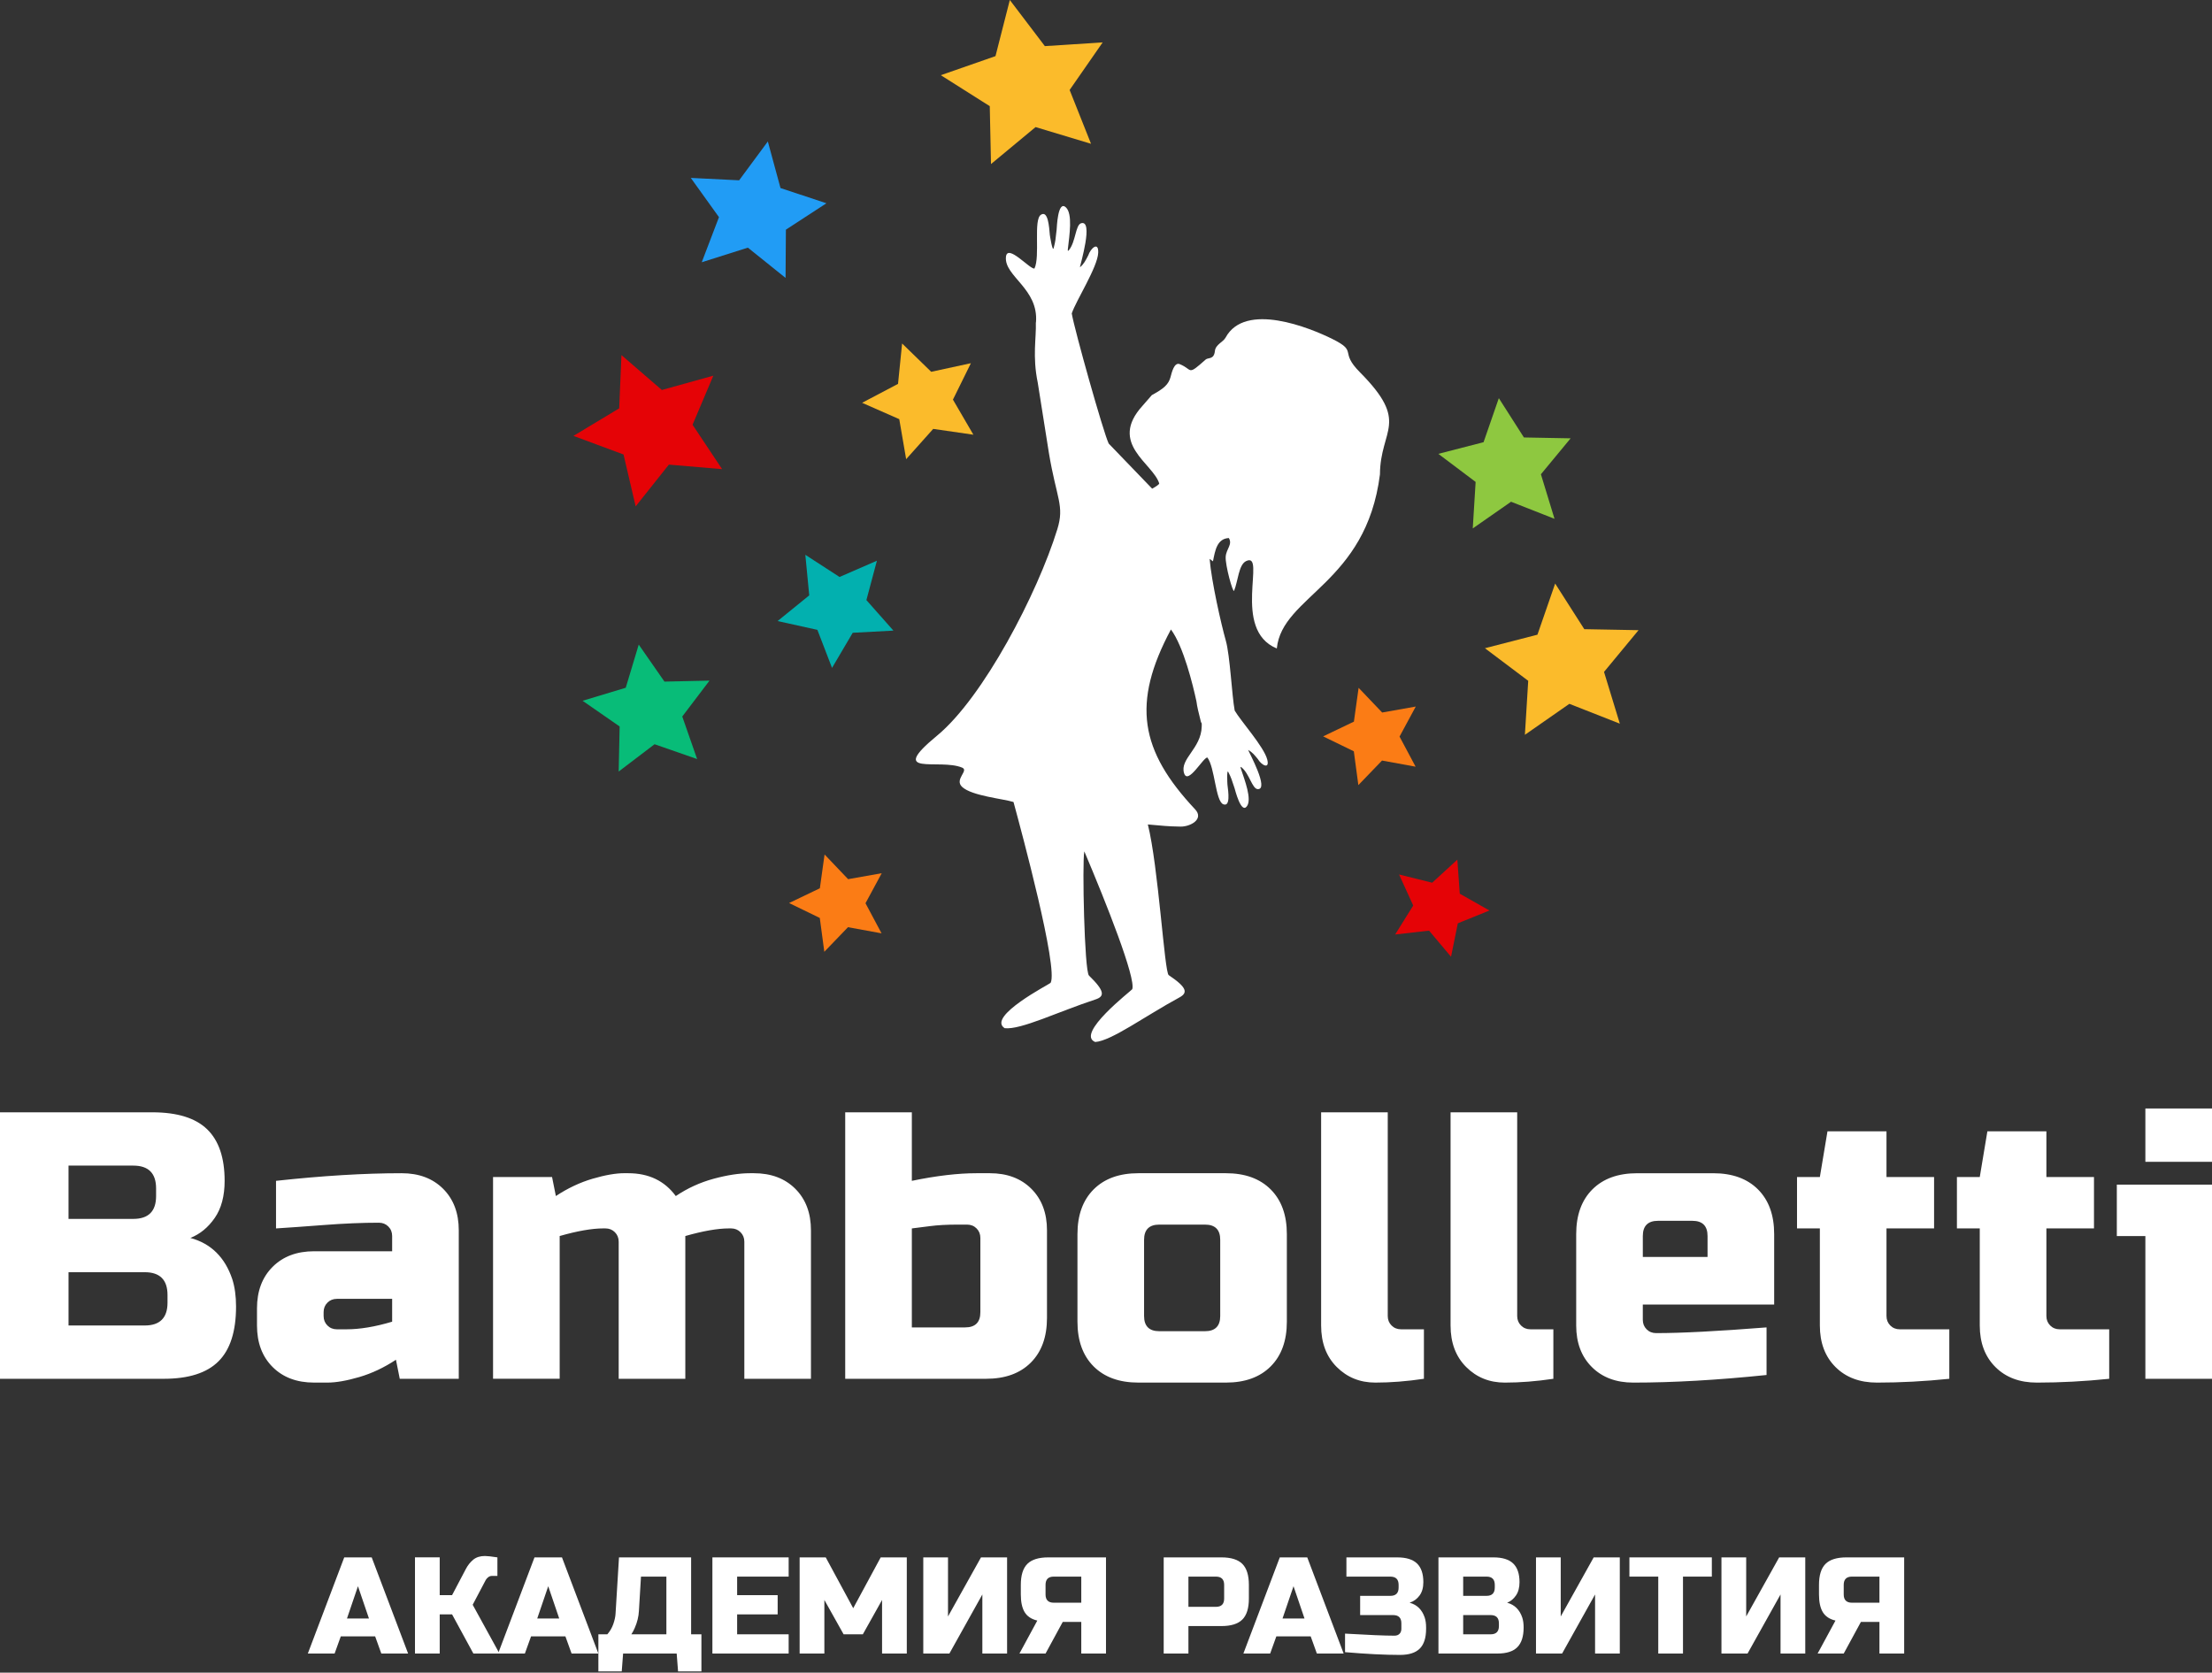 <?xml version="1.0" encoding="UTF-8"?> <svg xmlns="http://www.w3.org/2000/svg" width="320" height="242" viewBox="0 0 320 242" fill="none"><rect x="0" y="0" width="320" height="242" fill="#333333" stroke="none"/> <path d="M0 160.928H22.032C25.63 160.928 28.273 161.745 29.963 163.379C31.652 165.013 32.496 167.5 32.496 170.842C32.496 173.045 32.019 174.835 31.064 176.212C30.11 177.589 28.935 178.552 27.54 179.103C30.514 179.911 32.533 181.894 33.598 185.052C33.964 186.19 34.148 187.512 34.148 189.018C34.148 192.617 33.304 195.26 31.615 196.949C29.926 198.639 27.283 199.482 23.684 199.482H0V160.928ZM24.234 187.365C24.234 185.162 23.132 184.061 20.929 184.061H9.914V191.771H20.929C23.132 191.771 24.234 190.669 24.234 188.466V187.364V187.365ZM22.581 171.944C22.581 169.74 21.48 168.639 19.276 168.639H9.913V176.349H19.276C21.48 176.349 22.581 175.248 22.581 173.044V171.943V171.944ZM50.12 192.323C52.066 192.323 54.27 191.956 56.73 191.221V187.916H48.744C48.193 187.916 47.734 188.1 47.367 188.467C47 188.834 46.816 189.293 46.816 189.844V190.395C46.816 190.946 47 191.405 47.367 191.772C47.734 192.139 48.193 192.323 48.744 192.323H50.121H50.12ZM39.931 170.842C46.651 170.107 52.709 169.74 58.107 169.74C60.604 169.74 62.605 170.493 64.11 171.998C65.616 173.504 66.368 175.506 66.368 178.002V199.481H57.831L57.281 196.727C55.555 197.866 53.783 198.701 51.966 199.233C50.148 199.765 48.615 200.032 47.367 200.032H45.439C42.942 200.032 40.941 199.28 39.436 197.774C37.93 196.269 37.178 194.268 37.178 191.771V189.292C37.178 186.795 37.93 184.794 39.436 183.289C40.941 181.783 42.943 181.031 45.439 181.031H56.73V178.828C56.73 178.277 56.546 177.818 56.179 177.451C55.812 177.084 55.353 176.9 54.802 176.9C52.416 176.9 49.78 177.01 46.899 177.231C44.016 177.452 41.694 177.616 39.931 177.727V170.842ZM90.878 169.74C93.852 169.74 96.147 170.842 97.763 173.045C99.453 171.907 101.279 171.072 103.244 170.539C105.209 170.007 106.962 169.74 108.504 169.74H109.055C111.552 169.74 113.553 170.493 115.058 171.998C116.564 173.504 117.317 175.506 117.317 178.002V199.481H107.679V179.653C107.679 179.102 107.495 178.644 107.128 178.276C106.761 177.909 106.302 177.725 105.751 177.725H105.476C103.823 177.725 101.713 178.092 99.141 178.827V199.48H89.503V179.652C89.503 179.101 89.319 178.643 88.952 178.275C88.585 177.908 88.126 177.724 87.575 177.724H87.3C85.647 177.724 83.537 178.091 80.966 178.826V199.479H71.327V170.288H79.864L80.415 173.042C82.14 171.903 83.912 171.069 85.73 170.536C87.548 170.004 89.081 169.737 90.329 169.737H90.88L90.878 169.74ZM141.825 179.103C141.825 178.552 141.641 178.094 141.274 177.726C140.908 177.359 140.448 177.175 139.897 177.175H138.52C136.978 177.175 135.648 177.248 134.527 177.396C133.407 177.543 132.535 177.653 131.912 177.727V192.047H139.622C141.09 192.047 141.825 191.313 141.825 189.844V179.104V179.103ZM131.912 170.842C135.473 170.107 138.594 169.74 141.274 169.74H143.202C145.699 169.74 147.7 170.493 149.206 171.998C150.711 173.504 151.463 175.506 151.463 178.002V190.669C151.463 193.423 150.683 195.58 149.123 197.141C147.562 198.701 145.406 199.481 142.651 199.481H122.273V160.927H131.912V170.841V170.842ZM186.163 191.22C186.163 193.974 185.382 196.132 183.822 197.692C182.262 199.252 180.105 200.032 177.351 200.032H164.683C161.929 200.032 159.771 199.252 158.211 197.692C156.652 196.131 155.871 193.974 155.871 191.22V178.552C155.871 175.798 156.652 173.642 158.211 172.081C159.771 170.521 161.929 169.74 164.683 169.74H177.351C180.105 169.74 182.262 170.521 183.822 172.081C185.383 173.642 186.163 175.798 186.163 178.552V191.22ZM176.524 179.379C176.524 177.91 175.79 177.175 174.321 177.175H167.711C166.243 177.175 165.508 177.91 165.508 179.379V190.394C165.508 191.862 166.243 192.597 167.711 192.597H174.321C175.79 192.597 176.524 191.862 176.524 190.394V179.379ZM205.991 199.481C203.531 199.848 201.19 200.032 198.969 200.032C196.748 200.032 194.884 199.28 193.379 197.774C191.873 196.269 191.121 194.268 191.121 191.771V160.927H200.759V190.394C200.759 190.945 200.943 191.404 201.31 191.771C201.677 192.138 202.136 192.322 202.687 192.322H205.992V199.481H205.991ZM239.863 176.625C238.394 176.625 237.66 177.359 237.66 178.828V181.857H247.023V178.828C247.023 177.359 246.289 176.625 244.82 176.625H239.863ZM255.56 198.932C248.473 199.666 242.048 200.033 236.283 200.033C233.785 200.033 231.785 199.281 230.279 197.775C228.774 196.27 228.021 194.269 228.021 191.772V178.554C228.021 175.799 228.802 173.643 230.362 172.082C231.922 170.522 234.079 169.742 236.833 169.742H247.849C250.603 169.742 252.76 170.522 254.32 172.082C255.881 173.643 256.661 175.799 256.661 178.554V188.743H237.658V190.946C237.658 191.497 237.842 191.956 238.209 192.323C238.576 192.69 239.036 192.874 239.586 192.874C243.221 192.874 248.545 192.598 255.559 192.047V198.933L255.56 198.932ZM281.997 199.482C278.435 199.849 274.947 200.033 271.533 200.033C269.035 200.033 267.035 199.281 265.529 197.775C264.024 196.27 263.271 194.269 263.271 191.772V177.727H259.967V170.291H263.271L264.373 163.681H272.91V170.291H279.795V177.727H272.91V190.395C272.91 190.946 273.094 191.405 273.46 191.772C273.827 192.139 274.287 192.323 274.837 192.323H281.998V199.482H281.997ZM305.129 199.482C301.567 199.849 298.079 200.033 294.665 200.033C292.167 200.033 290.167 199.281 288.661 197.775C287.156 196.27 286.404 194.269 286.404 191.772V177.727H283.099V170.291H286.404L287.505 163.681H296.042V170.291H302.927V177.727H296.042V190.395C296.042 190.946 296.226 191.405 296.593 191.772C296.959 192.139 297.419 192.323 297.97 192.323H305.129V199.482ZM320 171.393V199.482H310.362V178.829H306.231V171.393H320ZM310.362 160.378H320V168.088H310.362V160.378ZM224.717 199.482C222.256 199.849 219.916 200.033 217.694 200.033C215.472 200.033 213.609 199.281 212.104 197.775C210.599 196.27 209.847 194.269 209.847 191.772V160.928H219.485V190.395C219.485 190.946 219.669 191.405 220.036 191.772C220.403 192.139 220.862 192.323 221.413 192.323H224.718V199.482H224.717Z" fill="white"></path> <path fill-rule="evenodd" clip-rule="evenodd" d="M111.08 20.467L112.911 27.206L119.554 29.409L113.692 33.227L113.644 40.209L108.192 35.83L101.519 37.942L104.01 31.417L99.934 25.74L106.926 26.087L111.08 20.467Z" fill="#219CF5"></path> <path fill-rule="evenodd" clip-rule="evenodd" d="M224.978 84.427L229.194 91.029L237.04 91.173L232.047 97.211L234.334 104.699L227.033 101.829L220.6 106.311L221.081 98.499L214.817 93.784L222.416 91.825L224.978 84.427Z" fill="#FBBB2B"></path> <path fill-rule="evenodd" clip-rule="evenodd" d="M216.828 57.606L220.458 63.291L227.216 63.416L222.916 68.616L224.885 75.062L218.598 72.591L213.058 76.451L213.472 69.724L208.078 65.662L214.621 63.976L216.828 57.606Z" fill="#8EC840"></path> <path fill-rule="evenodd" clip-rule="evenodd" d="M146.086 0L151.155 6.672L159.518 6.134L154.739 13.017L157.835 20.804L149.812 18.386L143.363 23.736L143.184 15.359L136.102 10.879L144.013 8.12L146.086 0Z" fill="#FBBB2B"></path> <path fill-rule="evenodd" clip-rule="evenodd" d="M210.827 124.374L211.177 129.3L215.473 131.731L210.897 133.585L209.914 138.422L206.737 134.643L201.831 135.202L204.444 131.012L202.396 126.52L207.187 127.711L210.827 124.374Z" fill="#E50306"></path> <path fill-rule="evenodd" clip-rule="evenodd" d="M119.287 123.624L122.694 127.198L127.555 126.335L125.208 130.678L127.531 135.035L122.675 134.145L119.25 137.702L118.595 132.808L114.155 130.65L118.606 128.514L119.287 123.624Z" fill="#FB7C15"></path> <path fill-rule="evenodd" clip-rule="evenodd" d="M92.403 93.259L96.124 98.614L102.642 98.471L98.7 103.664L100.85 109.819L94.693 107.675L89.503 111.622L89.64 105.104L84.282 101.387L90.524 99.503L92.403 93.259Z" fill="#08BC78"></path> <path fill-rule="evenodd" clip-rule="evenodd" d="M130.504 49.695L134.714 53.792L140.455 52.548L137.858 57.817L140.816 62.893L135.002 62.053L131.089 66.433L130.093 60.644L124.716 58.276L129.914 55.539L130.504 49.695Z" fill="#FBBB2B"></path> <path fill-rule="evenodd" clip-rule="evenodd" d="M126.859 81.124L125.338 86.82L129.245 91.235L123.358 91.55L120.366 96.63L118.248 91.127L112.492 89.853L117.07 86.137L116.504 80.269L121.452 83.476L126.859 81.124Z" fill="#02B0AF"></path> <path fill-rule="evenodd" clip-rule="evenodd" d="M89.903 51.378L95.747 56.423L103.193 54.352L100.189 61.454L104.465 67.876L96.763 67.221L91.959 73.261L90.203 65.754L82.96 63.064L89.576 59.08L89.903 51.378Z" fill="#E50306"></path> <path fill-rule="evenodd" clip-rule="evenodd" d="M169.392 91.074C163.688 101.743 164.918 108.596 172.889 117.091C174.228 118.518 172.195 119.62 170.769 119.592C168.586 119.55 168.525 119.481 166.054 119.283C167.577 125.324 168.451 140.662 169.071 141.08C171.746 142.876 171.861 143.637 170.617 144.312C165.654 147 160.775 150.602 158.436 150.755C155.529 149.579 163.696 143.311 163.799 143.115C164.343 141.527 160.058 130.702 156.868 123.184L156.854 123.252C156.551 124.823 156.869 140.494 157.537 141.143C159.847 143.388 159.824 144.158 158.478 144.599C153.115 146.356 147.669 149.026 145.34 148.757C142.691 147.08 151.848 142.375 151.985 142.201C153.138 140.14 147.753 120.195 146.619 116.032C145.085 115.557 140.608 115.15 139.198 113.86C137.995 112.76 140.22 111.49 139.191 111.06C135.885 109.675 128.235 112.477 135.572 106.422C142.238 100.919 150.082 85.882 152.957 76.574C154.018 73.139 152.843 72.172 151.736 65.512L150.125 55.357C149.335 51.536 149.933 48.88 149.85 46.652L149.87 46.646C150.279 41.762 145.258 39.977 145.524 37.175C145.716 35.164 149.041 39.036 149.652 38.846C150.5 37.08 149.469 31.795 150.585 31.071C151.62 30.399 151.772 32.807 151.877 34.009C151.88 34.047 152.265 36.519 152.426 35.9C152.715 34.787 152.671 34.801 152.859 33.225C152.886 32.998 153.006 28.925 154.187 29.993C155.21 30.918 154.705 34.051 154.489 35.979C154.464 36.198 154.441 36.423 154.624 36.204C155.634 34.986 155.574 32.526 156.411 32.295C158.23 31.79 156.279 38.256 156.228 38.676C156.829 38.173 157.05 37.67 157.428 36.958C157.778 35.901 158.944 34.884 158.873 36.566C158.785 38.654 155.672 43.468 155.045 45.349C155.434 47.69 159.63 62.618 160.391 64.175L166.677 70.7C167.222 70.402 167.635 70.132 167.703 69.955C166.803 67.014 160.311 64.185 165.281 58.712L166.631 57.164C168.408 56.202 169.049 55.607 169.338 54.548C169.487 54.003 169.843 52.349 170.669 52.685C172.604 53.469 171.686 54.444 174.421 52.017C174.789 51.692 175.619 52.071 175.754 50.781C175.853 49.835 176.947 49.493 177.293 48.853C180.129 43.602 189.524 47.442 192.739 49.038C196.523 50.916 193.671 50.773 196.724 53.848C204.032 61.208 199.673 62.015 199.631 68.634C197.628 84.477 185.475 86.18 184.71 93.818C178.078 91.11 183.279 79.753 180.276 81.175C179.182 81.693 179.114 84.033 178.533 85.462C178.366 85.872 177.231 81.748 177.315 80.54C177.401 79.391 178.338 78.779 177.77 77.843C176.059 77.932 175.786 79.64 175.475 81.213L174.992 80.857C175.265 84.156 176.649 90.265 177.334 92.691C177.946 94.851 178.204 100.587 178.617 102.807C179.531 104.367 182.853 108.043 183.327 109.89C183.708 111.378 182.476 110.691 181.962 109.814C181.49 109.25 181.197 108.843 180.566 108.507C180.692 108.873 183.657 114.276 181.937 114.169C181.147 114.12 180.734 111.914 179.602 111.018C179.397 110.855 179.46 111.051 179.525 111.243C180.083 112.923 181.126 115.625 180.388 116.643C179.536 117.819 178.658 114.207 178.591 114.009C178.124 112.637 178.166 112.642 177.698 111.703C177.437 111.181 177.562 113.46 177.566 113.494C177.7 114.587 178.02 116.765 176.969 116.361C175.835 115.926 175.756 111.013 174.665 109.597C174.083 109.543 171.848 113.628 171.296 111.869C170.642 109.781 173.765 108.321 173.848 105.111C173.858 104.737 173.86 104.684 173.805 104.529L173.757 104.543C173.717 104.378 173.677 104.214 173.635 104.051C173.412 103.158 173.184 102.282 173.084 101.474C172.58 99.115 171.209 93.512 169.394 91.072L169.392 91.074Z" fill="white"></path> <path fill-rule="evenodd" clip-rule="evenodd" d="M196.544 99.513L199.95 103.086L204.812 102.223L202.465 106.568L204.789 110.924L199.932 110.035L196.507 113.59L195.852 108.697L191.412 106.538L195.864 104.404L196.544 99.513Z" fill="#FB7C15"></path> <path d="M48.407 239.233H44.532L49.799 225.321H53.773L59.04 239.233H55.164L54.27 236.748H49.301L48.406 239.233H48.407ZM50.196 234.164H53.376L51.785 229.494L50.195 234.164H50.196Z" fill="white"></path> <path d="M70.169 225.121C70.5 225.121 71.097 225.188 71.958 225.32V228.003H71.163C70.965 228.003 70.785 228.066 70.626 228.191C70.467 228.317 70.348 228.452 70.268 228.598L68.381 232.175L72.256 239.23H68.48L65.399 233.566H63.611V239.23H60.033V225.318H63.611V230.784H65.399L67.387 227.008C67.678 226.452 68.039 225.998 68.47 225.646C68.901 225.294 69.467 225.119 70.169 225.119V225.121Z" fill="white"></path> <path d="M75.932 239.233H72.057L77.323 225.321H81.298L86.564 239.233H82.689L81.794 236.748H76.826L75.931 239.233H75.932ZM77.721 234.164H80.9L79.31 229.494L77.719 234.164H77.721Z" fill="white"></path> <path d="M89.547 225.321H99.981V236.45H101.471V241.816H98.092L97.893 239.233H90.142L89.944 241.816H86.565V236.45H87.857C88.242 236.013 88.53 235.519 88.722 234.97C88.913 234.42 89.023 233.919 89.049 233.47L89.547 225.322V225.321ZM96.403 236.45V228.103H92.728L92.429 233.071C92.389 233.879 92.191 234.694 91.833 235.516C91.687 235.86 91.521 236.171 91.335 236.45H96.403Z" fill="white"></path> <path d="M114.091 239.233H103.06V225.321H114.091V228.103H106.638V230.785H112.5V233.568H106.638V236.45H114.091V239.233Z" fill="white"></path> <path d="M127.605 231.481L124.823 236.45H122.041L119.258 231.481V239.233H115.681V225.321H119.456L123.432 232.674L127.406 225.321H131.182V239.233H127.605V231.481Z" fill="white"></path> <path d="M145.691 239.233H142.113V230.686L137.344 239.233H133.567V225.321H137.144V233.866L141.915 225.321H145.691V239.233Z" fill="white"></path> <path d="M160 239.233H156.423V234.662H153.74L151.255 239.233H147.479L150.062 234.462C149.214 234.264 148.605 233.859 148.234 233.25C147.862 232.64 147.677 231.786 147.677 230.686V229.295C147.677 227.904 147.992 226.894 148.621 226.264C149.25 225.635 150.261 225.321 151.652 225.321H159.999V239.233H160ZM151.255 230.686C151.255 231.481 151.653 231.878 152.447 231.878H156.423V228.102H152.447C151.653 228.102 151.255 228.499 151.255 229.294V230.685V230.686Z" fill="white"></path> <path d="M168.347 225.321H176.694C178.086 225.321 179.096 225.635 179.725 226.265C180.354 226.894 180.669 227.904 180.669 229.295V231.283C180.669 232.674 180.354 233.684 179.725 234.313C179.096 234.943 178.086 235.257 176.694 235.257H171.924V239.232H168.347V225.32V225.321ZM177.092 229.295C177.092 228.5 176.694 228.103 175.899 228.103H171.924V232.476H175.899C176.693 232.476 177.092 232.079 177.092 231.284V229.296V229.295Z" fill="white"></path> <path d="M183.749 239.233H179.874L185.141 225.321H189.115L194.381 239.233H190.506L189.611 236.748H184.643L183.748 239.233H183.749ZM185.538 234.164H188.718L187.127 229.494L185.537 234.164H185.538Z" fill="white"></path> <path d="M194.581 236.35C197.959 236.549 200.343 236.648 201.735 236.648C202.039 236.648 202.281 236.559 202.46 236.38C202.638 236.202 202.729 235.959 202.729 235.654V234.86C202.729 234.065 202.331 233.668 201.537 233.668H196.766V230.885H201.139C201.934 230.885 202.331 230.488 202.331 229.693V229.296C202.331 228.501 201.934 228.104 201.139 228.104H194.78V225.322H202.133C203.432 225.322 204.385 225.617 204.995 226.206C205.605 226.796 205.909 227.693 205.909 228.899C205.909 229.693 205.728 230.34 205.363 230.836C204.998 231.334 204.518 231.681 203.922 231.879C204.995 232.171 205.723 232.886 206.107 234.026C206.24 234.436 206.307 234.913 206.307 235.456V235.654C206.307 236.953 206.002 237.907 205.392 238.516C204.783 239.126 203.829 239.431 202.53 239.431C200.317 239.431 197.668 239.298 194.581 239.033V236.35Z" fill="white"></path> <path d="M208.095 225.321H216.045C217.344 225.321 218.297 225.616 218.907 226.205C219.516 226.795 219.821 227.692 219.821 228.898C219.821 229.692 219.649 230.339 219.304 230.835C218.96 231.333 218.536 231.68 218.033 231.878C219.106 232.17 219.834 232.885 220.219 234.025C220.351 234.435 220.417 234.912 220.417 235.455C220.417 236.754 220.112 237.708 219.502 238.317C218.893 238.927 217.939 239.232 216.64 239.232H208.094V225.32L208.095 225.321ZM216.84 234.86C216.84 234.065 216.442 233.668 215.647 233.668H211.672V236.45H215.647C216.441 236.45 216.84 236.053 216.84 235.258V234.861V234.86ZM216.243 229.295C216.243 228.5 215.846 228.103 215.051 228.103H211.672V230.885H215.051C215.846 230.885 216.243 230.488 216.243 229.694V229.296V229.295Z" fill="white"></path> <path d="M234.329 239.233H230.752V230.686L225.981 239.233H222.205V225.321H225.783V233.866L230.552 225.321H234.329V239.233Z" fill="white"></path> <path d="M243.47 239.233H239.893V228.103H235.72V225.321H247.644V228.103H243.47V239.233Z" fill="white"></path> <path d="M261.159 239.233H257.582V230.686L252.811 239.233H249.035V225.321H252.613V233.866L257.382 225.321H261.159V239.233Z" fill="white"></path> <path d="M275.468 239.233H271.891V234.662H269.207L266.723 239.233H262.947L265.53 234.462C264.682 234.264 264.073 233.859 263.701 233.25C263.33 232.64 263.145 231.786 263.145 230.686V229.295C263.145 227.904 263.46 226.894 264.089 226.264C264.718 225.635 265.728 225.321 267.12 225.321H275.467V239.233H275.468ZM266.723 230.686C266.723 231.481 267.121 231.878 267.915 231.878H271.891V228.102H267.915C267.121 228.102 266.723 228.499 266.723 229.294V230.685V230.686Z" fill="white"></path> </svg> 